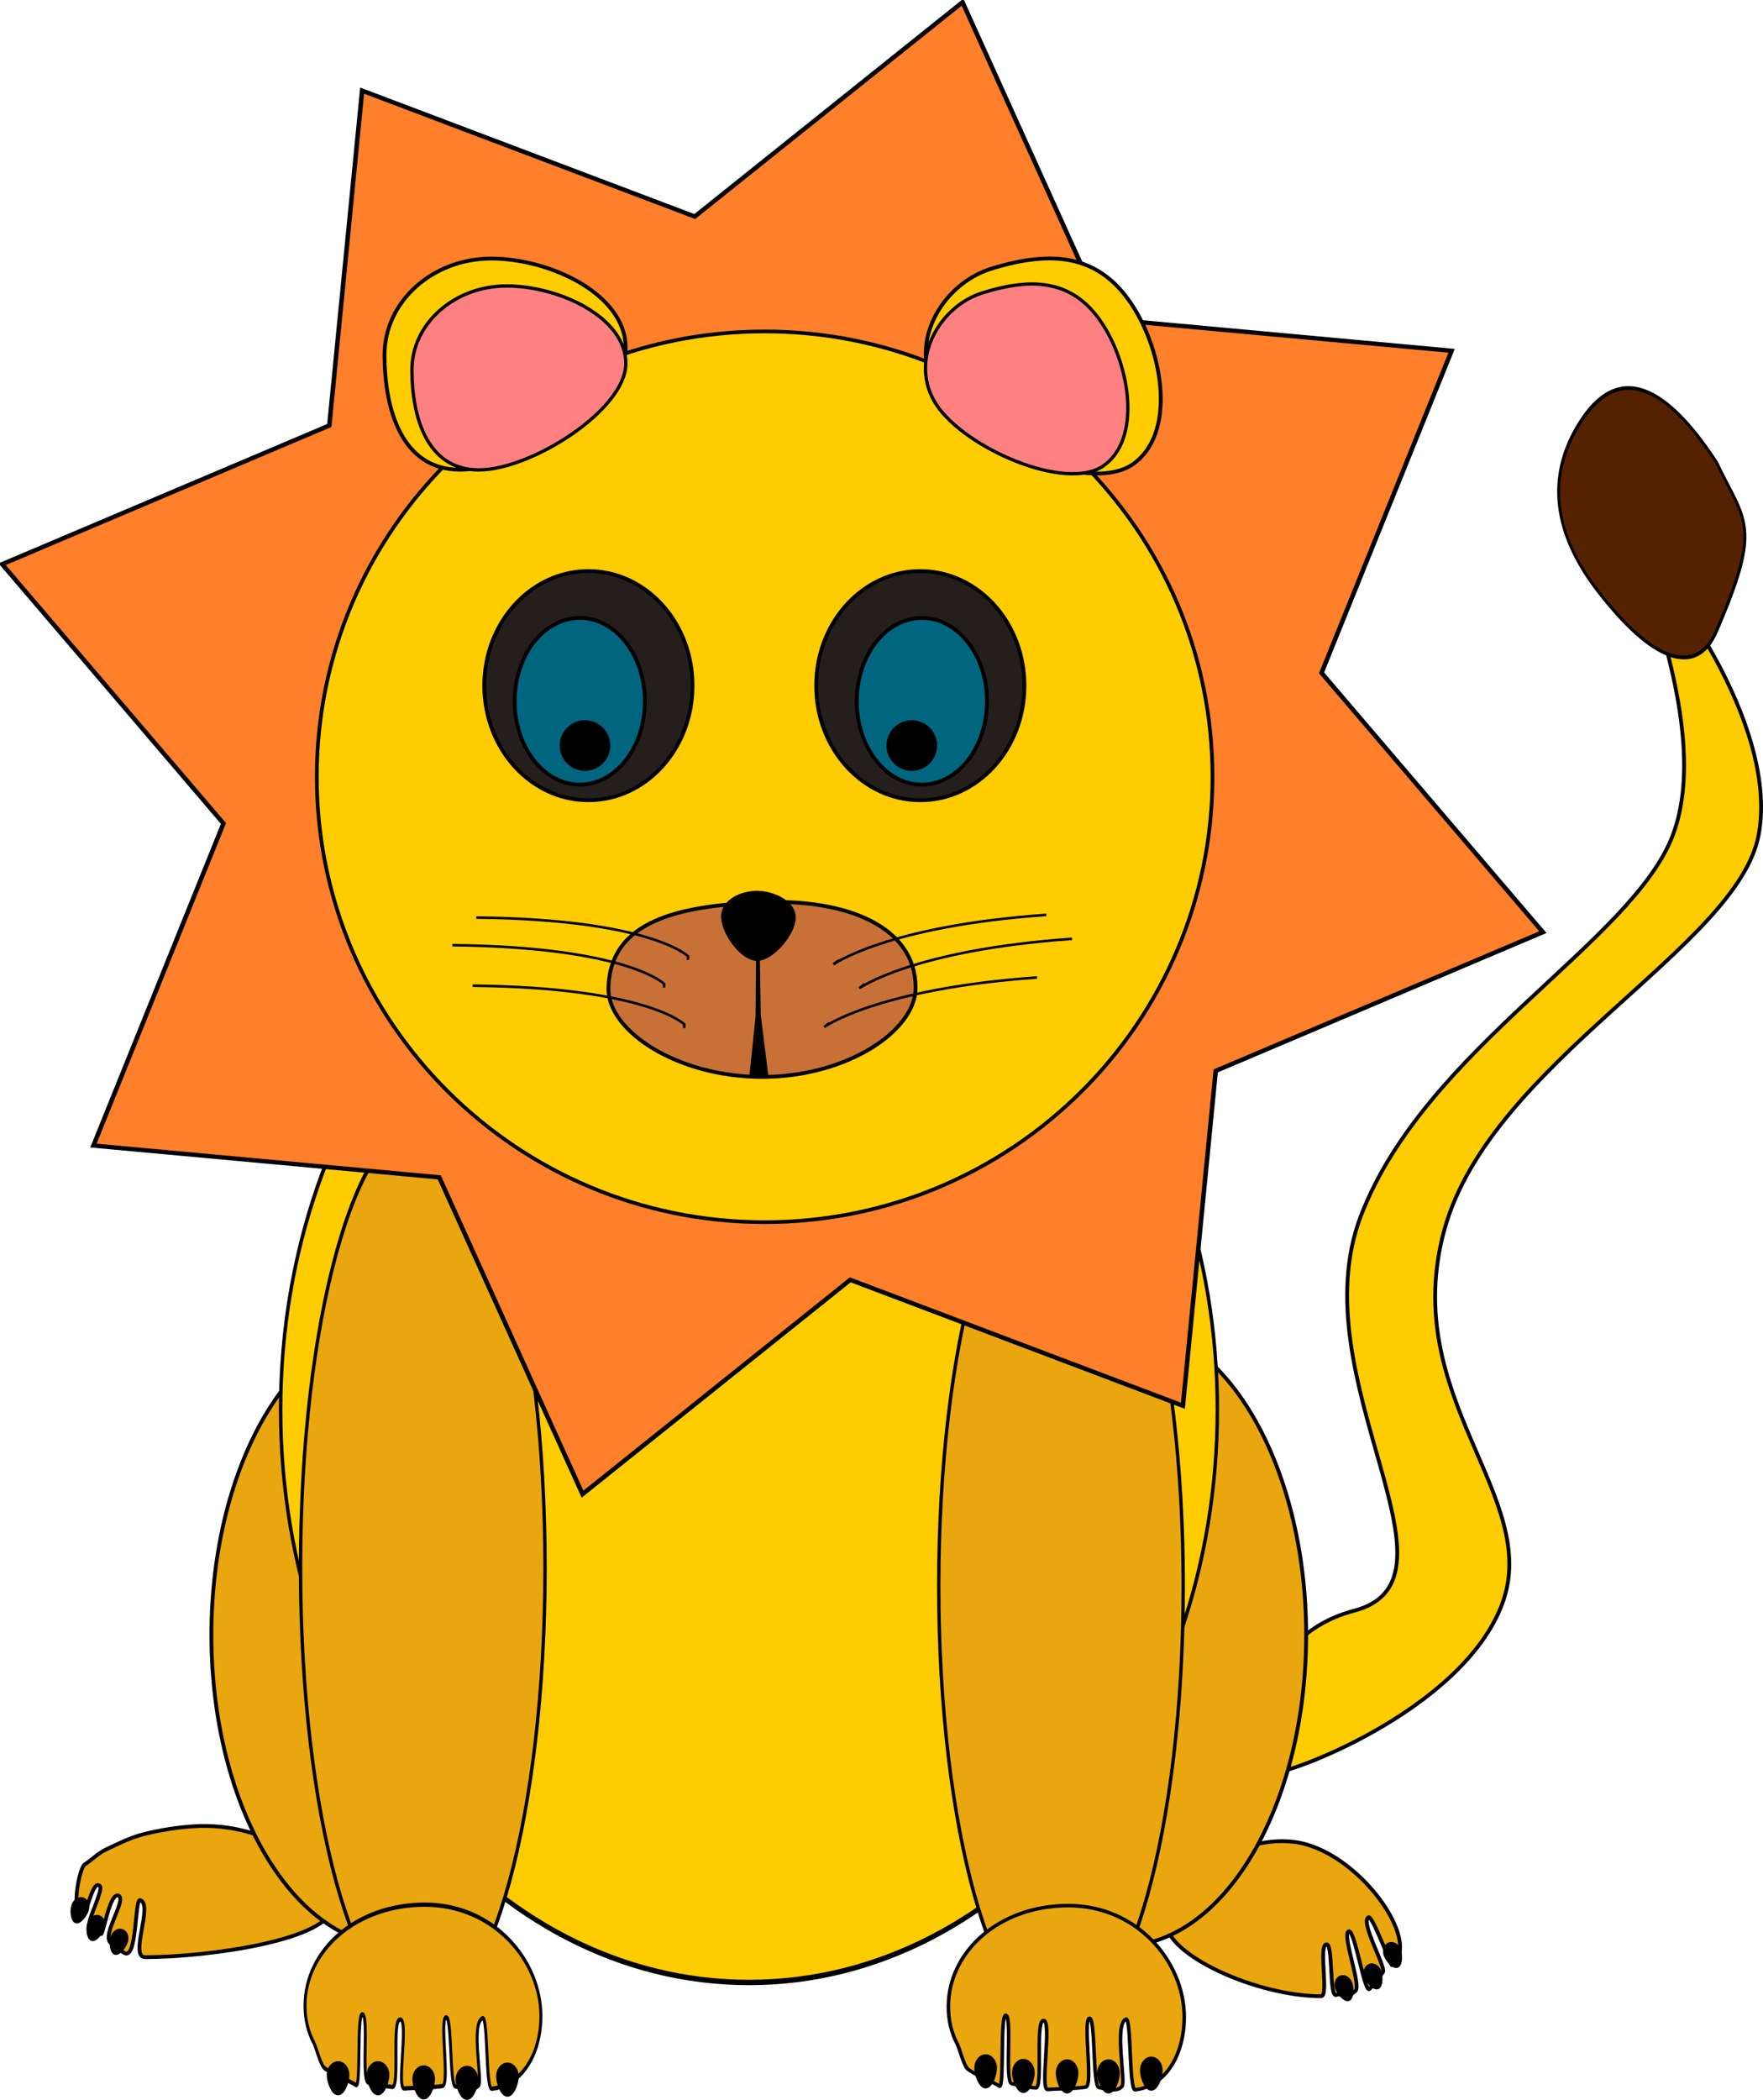<?xml version="1.0" encoding="UTF-8" standalone="no"?>
<!-- Created with Inkscape (http://www.inkscape.org/) -->

<svg
   xmlns:dc="http://purl.org/dc/elements/1.1/"
   xmlns:cc="http://creativecommons.org/ns#"
   xmlns:rdf="http://www.w3.org/1999/02/22-rdf-syntax-ns#"
   xmlns:svg="http://www.w3.org/2000/svg"
   xmlns="http://www.w3.org/2000/svg"
   xmlns:sodipodi="http://sodipodi.sourceforge.net/DTD/sodipodi-0.dtd"
   xmlns:inkscape="http://www.inkscape.org/namespaces/inkscape"
   width="690.537"
   height="822.264"
   id="svg2"
   inkscape:label="Pozad  "
   sodipodi:version="0.32"
   inkscape:version="0.48.1 "
   sodipodi:docname="Machovkalion.svg"
   inkscape:export-filename="C:\Documents and Settings\    rka\Plocha\PNG\6) Zv    ata\lev.png"
   inkscape:export-xdpi="90"
   inkscape:export-ydpi="90"
   version="1.0">
  <defs
     id="defs3" />
  <sodipodi:namedview
     id="base"
     pagecolor="#ffffff"
     bordercolor="#666666"
     borderopacity="1.0"
     inkscape:pageopacity="0.0"
     inkscape:pageshadow="2"
     inkscape:zoom="0.49032549"
     inkscape:cx="372.04724"
     inkscape:cy="526.18109"
     inkscape:document-units="px"
     inkscape:current-layer="layer1"
     showguides="true"
     inkscape:guide-bbox="true"
     inkscape:window-width="462"
     inkscape:window-height="563"
     inkscape:window-x="3"
     inkscape:window-y="30"
     showgrid="false"
     inkscape:window-maximized="0" />
  <g
     inkscape:label="Vrstva 1"
     inkscape:groupmode="layer"
     id="layer1"
     transform="translate(-30.897,-172.042)">
    <g
       id="g4750"
       transform="translate(-20.395,0)">
      <path
         sodipodi:nodetypes="csssssssc"
         id="path4744"
         d="M 617.025,653.59 C 598.969,719.262 655.291,757.923 639.712,799.964 C 624.134,842.004 553.96,867.956 548.261,866.389 C 542.562,864.822 538.313,814.154 581.674,802.752 C 628.715,790.383 559.925,711.571 584.381,648.004 C 609.648,582.331 691.048,540.786 706.626,498.745 C 722.205,456.705 689.989,391.095 695.687,392.662 C 701.386,394.229 748.253,454.746 740.149,498.841 C 732.045,542.937 635.081,587.917 617.025,653.59 z "
         style="fill:#fc0;fill-opacity:1;stroke:black;stroke-width:1.481;stroke-miterlimit:4;stroke-opacity:1" />
      <g
         transform="translate(-2.039,-4.079)"
         id="g4677">
        <path
           id="path4647"
           d="M 598.582,945.545 C 598.582,947.199 590.861,925.742 589.283,926.869 C 586.13,929.122 596.37,946.45 594.982,948.385 C 593.595,950.321 591.656,953.033 589.725,954.935 C 587.795,956.838 583.834,930.652 581.462,932.406 C 579.09,934.159 586.548,953.567 584.262,955.654 C 578.999,960.457 579.71,956.176 576.757,957.284 C 573.804,958.393 575.636,936.651 572.762,937.46 C 569.727,938.315 573.925,957.782 570.794,957.782 C 545.746,957.782 509.865,941.693 509.865,928.465 C 509.865,915.237 536.313,894.304 560.342,897.363 C 585.19,900.527 610.819,936.651 598.582,945.545 z "
           style="fill:#e9a60e;fill-opacity:1;stroke:black;stroke-width:1.481;stroke-miterlimit:4;stroke-opacity:1"
           sodipodi:nodetypes="cssssssssssc" />
        <path
           style="fill:#e9a60e;fill-opacity:1;stroke:black;stroke-width:1.481;stroke-miterlimit:4;stroke-opacity:1"
           d="M 183.552,922.347 C 183.552,935.574 135.211,942.486 110.162,942.486 C 103.9,942.486 113.42,922.042 108.279,920.112 C 106.04,919.271 107.139,943.879 102.012,940.818 C 99.449,939.288 101.027,939.454 96.878,936.996 C 92.729,934.538 102.8,920.382 99.932,918.51 C 96.307,916.144 93.622,935.099 92.794,933.344 C 91.966,931.59 88.462,930.118 88.462,928.465 C 88.462,926.811 93.678,916.008 92.497,914.696 C 89.475,911.34 86.987,927.86 85.25,926.707 C 81.127,923.97 84.455,907.527 86.507,906.202 C 88.559,904.877 92.139,901.589 94.641,900.43 C 99.643,898.112 104.152,895.644 110.247,894.161 C 116.342,892.677 122.748,891.667 128.996,891.245 C 159.143,889.205 183.552,909.119 183.552,922.347 z "
           id="path3759"
           sodipodi:nodetypes="csssssssssssssc" />
        <path
           transform="translate(-421.664,-8.158)"
           d="m 702.594,824.452 c 0,67.3 -32.415,121.858 -72.401,121.858 -39.986,0 -72.401,-54.558 -72.401,-121.858 0,-67.3 32.415,-121.858 72.401,-121.858 39.986,0 72.401,54.558 72.401,121.858 z"
           sodipodi:ry="121.85783"
           sodipodi:rx="72.400887"
           sodipodi:cy="824.45233"
           sodipodi:cx="630.1936"
           id="path2868"
           style="opacity:1;fill:#e9a60e;fill-opacity:1;stroke:black;stroke-width:1.481;stroke-miterlimit:4;stroke-dasharray:none;stroke-opacity:1"
           sodipodi:type="arc" />
        <path
           sodipodi:type="arc"
           style="opacity:1;fill:#e9a60e;fill-opacity:1;stroke:black;stroke-width:1.481;stroke-miterlimit:4;stroke-dasharray:none;stroke-opacity:1"
           id="path2866"
           sodipodi:cx="630.1936"
           sodipodi:cy="824.45233"
           sodipodi:rx="72.400887"
           sodipodi:ry="121.85783"
           d="m 702.594,824.452 c 0,67.3 -32.415,121.858 -72.401,121.858 -39.986,0 -72.401,-54.558 -72.401,-121.858 0,-67.3 32.415,-121.858 72.401,-121.858 39.986,0 72.401,54.558 72.401,121.858 z"
           transform="translate(-137.664,-8.158)" />
        <path
           sodipodi:type="arc"
           style="opacity:1;fill:#fc0;fill-opacity:1;stroke:black;stroke-width:1.481;stroke-miterlimit:4;stroke-dasharray:none;stroke-opacity:1"
           id="path1945"
           sodipodi:cx="376.28067"
           sodipodi:cy="795.39001"
           sodipodi:rx="202.92642"
           sodipodi:ry="157.03854"
           d="m 579.207,795.39 c 0,86.73 -90.853,157.039 -202.926,157.039 -112.073,0 -202.926,-70.309 -202.926,-157.039 0,-86.73 90.853,-157.039 202.926,-157.039 112.073,0 202.926,70.309 202.926,157.039 z"
           transform="matrix(0.904,0,0,1.428,6.541,-407.673)" />
        <path
           transform="matrix(0.886,0,0,1.244,272.847,-315.32)"
           d="m 275.327,894.304 c 0,76.03 -24.197,137.664 -54.046,137.664 -29.849,0 -54.046,-61.634 -54.046,-137.664 0,-76.03 24.197,-137.664 54.046,-137.664 29.849,0 54.046,61.634 54.046,137.664 z"
           sodipodi:ry="137.66365"
           sodipodi:rx="54.045731"
           sodipodi:cy="894.30389"
           sodipodi:cx="221.28159"
           id="path1951"
           style="opacity:1;fill:#e9a60e;fill-opacity:1;stroke:black;stroke-width:1.481;stroke-miterlimit:4;stroke-dasharray:none;stroke-opacity:1"
           sodipodi:type="arc" />
        <path
           sodipodi:type="arc"
           style="opacity:1;fill:#e9a60e;fill-opacity:1;stroke:black;stroke-width:1.481;stroke-miterlimit:4;stroke-dasharray:none;stroke-opacity:1"
           id="path1947"
           sodipodi:cx="221.28159"
           sodipodi:cy="894.30389"
           sodipodi:rx="54.045731"
           sodipodi:ry="137.66365"
           d="m 275.327,894.304 c 0,76.03 -24.197,137.664 -54.046,137.664 -29.849,0 -54.046,-61.634 -54.046,-137.664 0,-76.03 24.197,-137.664 54.046,-137.664 29.849,0 54.046,61.634 54.046,137.664 z"
           transform="matrix(0.886,0,0,1.266,22.875,-342.209)" />
        <g
           id="g1922"
           transform="translate(-8.158,-24.474)">
          <path
             transform="matrix(1.189,0,0,1.151,221,258.817)"
             d="M 255.52,427.653 145.943,384.813 57.738,457.725 10.548,349.951 -103.378,339.137 -60.539,229.561 -133.451,141.356 -25.676,94.166 -14.863,-19.76 94.713,23.079 182.918,-49.833 230.108,57.942 344.035,68.755 301.195,178.331 l 72.912,88.204 -107.774,47.19 z"
             inkscape:randomized="0"
             inkscape:rounded="0"
             inkscape:flatsided="false"
             sodipodi:arg2="1.4301098"
             sodipodi:arg1="1.0272033"
             sodipodi:r2="182.67178"
             sodipodi:r1="261.38342"
             sodipodi:cy="203.94617"
             sodipodi:cx="120.32823"
             sodipodi:sides="8"
             id="path1874"
             style="opacity:1;fill:#ff7f2a;fill-opacity:1;stroke:black;stroke-width:1.481;stroke-miterlimit:4;stroke-dasharray:none;stroke-opacity:1"
             sodipodi:type="star" />
          <path
             id="path1871"
             d="M 536.395,504.767 C 536.395,601.03 457.811,679.157 360.985,679.157 C 264.158,679.157 185.574,601.03 185.574,504.767 C 185.574,408.503 264.158,330.376 360.985,330.376 C 457.811,330.376 536.395,408.503 536.395,504.767 z "
             style="fill:#fc0;fill-opacity:1;stroke:black;stroke-width:1.448;stroke-miterlimit:4;stroke-opacity:1" />
          <path
             transform="translate(-16,0)"
             d="m 348.748,469.076 c 0,24.78 -18.262,44.868 -40.789,44.868 -22.527,0 -40.789,-20.088 -40.789,-44.868 0,-24.78 18.262,-44.868 40.789,-44.868 22.527,0 40.789,20.088 40.789,44.868 z"
             sodipodi:ry="44.868156"
             sodipodi:rx="40.78923"
             sodipodi:cy="469.07617"
             sodipodi:cx="307.95871"
             id="path1878"
             style="opacity:1;fill:#241f1c;fill-opacity:1;stroke:black;stroke-width:1.481;stroke-miterlimit:4;stroke-dasharray:none;stroke-opacity:1"
             sodipodi:type="arc" />
          <path
             transform="translate(114,0)"
             sodipodi:type="arc"
             style="opacity:1;fill:#241f1c;fill-opacity:1;stroke:black;stroke-width:1.481;stroke-miterlimit:4;stroke-dasharray:none;stroke-opacity:1"
             id="path1880"
             sodipodi:cx="307.95871"
             sodipodi:cy="469.07617"
             sodipodi:rx="40.78923"
             sodipodi:ry="44.868156"
             d="m 348.748,469.076 c 0,24.78 -18.262,44.868 -40.789,44.868 -22.527,0 -40.789,-20.088 -40.789,-44.868 0,-24.78 18.262,-44.868 40.789,-44.868 22.527,0 40.789,20.088 40.789,44.868 z" />
          <path
             d="m 314.077,475.195 c 0,18.022 -11.414,32.631 -25.493,32.631 -14.08,0 -25.493,-14.61 -25.493,-32.631 0,-18.022 11.414,-32.631 25.493,-32.631 14.08,0 25.493,14.61 25.493,32.631 z"
             sodipodi:ry="32.631386"
             sodipodi:rx="25.493271"
             sodipodi:cy="475.19455"
             sodipodi:cx="288.5838"
             id="path1882"
             style="opacity:1;fill:#006680;fill-opacity:1;stroke:black;stroke-width:1.481;stroke-miterlimit:4;stroke-dasharray:none;stroke-opacity:1"
             sodipodi:type="arc" />
          <path
             transform="translate(134,0)"
             sodipodi:type="arc"
             style="opacity:1;fill:#006680;fill-opacity:1;stroke:black;stroke-width:1.481;stroke-miterlimit:4;stroke-dasharray:none;stroke-opacity:1"
             id="path1884"
             sodipodi:cx="288.5838"
             sodipodi:cy="475.19455"
             sodipodi:rx="25.493271"
             sodipodi:ry="32.631386"
             d="m 314.077,475.195 c 0,18.022 -11.414,32.631 -25.493,32.631 -14.08,0 -25.493,-14.61 -25.493,-32.631 0,-18.022 11.414,-32.631 25.493,-32.631 14.08,0 25.493,14.61 25.493,32.631 z" />
          <path
             sodipodi:nodetypes="csssc"
             id="path1886"
             d="M 426.247,607.76 C 426.247,624.646 399.294,642.678 366.083,642.678 C 332.873,642.678 305.443,624.64 305.919,607.76 C 306.64,581.499 333.336,575.661 366.083,574.283 C 399.003,572.899 426.247,583.662 426.247,607.76 z "
             style="fill:#c87137;fill-opacity:1;stroke:black;stroke-width:1.481;stroke-miterlimit:4;stroke-opacity:1"
             transform="translate(-6.118,-20.395)" />
          <path
             sodipodi:nodetypes="csssc"
             id="path1889"
             d="M 372.427,559.879 C 372.427,566.049 363.976,576.103 358.006,576.103 C 352.035,576.103 344.666,565.688 344.666,559.519 C 344.666,553.349 352.035,550.145 358.006,550.145 C 363.976,550.145 372.427,553.71 372.427,559.879 z "
             style="fill:black;fill-opacity:1;stroke:black;stroke-width:1.481;stroke-miterlimit:4;stroke-opacity:1" />
          <path
             sodipodi:nodetypes="ccccccccc"
             id="rect1892"
             d="M 358.366,574.661 L 358.186,575.021 L 358.366,575.021 L 358.727,598.095 L 361.611,621.169 L 358.727,621.169 L 355.842,621.169 L 358.186,598.456 L 358.366,574.661 z "
             style="fill:black;fill-opacity:1;stroke:black;stroke-width:1.481;stroke-miterlimit:4;stroke-opacity:1" />
          <path
             d="m 299.801,492.53 c 0,5.069 -4.109,9.178 -9.178,9.178 -5.069,0 -9.178,-4.109 -9.178,-9.178 0,-5.069 4.109,-9.178 9.178,-9.178 5.069,0 9.178,4.109 9.178,9.178 z"
             sodipodi:ry="9.177577"
             sodipodi:rx="9.177577"
             sodipodi:cy="492.52997"
             sodipodi:cx="290.62329"
             id="path1895"
             style="opacity:1;fill:black;fill-opacity:1;stroke:black;stroke-width:1.481;stroke-miterlimit:4;stroke-dasharray:none;stroke-opacity:1"
             sodipodi:type="arc" />
          <path
             transform="translate(128,0)"
             sodipodi:type="arc"
             style="opacity:1;fill:black;fill-opacity:1;stroke:black;stroke-width:1.481;stroke-miterlimit:4;stroke-dasharray:none;stroke-opacity:1"
             id="path1897"
             sodipodi:cx="290.62329"
             sodipodi:cy="492.52997"
             sodipodi:rx="9.177577"
             sodipodi:ry="9.177577"
             d="m 299.801,492.53 c 0,5.069 -4.109,9.178 -9.178,9.178 -5.069,0 -9.178,-4.109 -9.178,-9.178 0,-5.069 4.109,-9.178 9.178,-9.178 5.069,0 9.178,4.109 9.178,9.178 z" />
          <path
             sodipodi:nodetypes="csssc"
             id="path1899"
             d="M 569.628,330.568 C 569.628,351.395 527.824,378.393 504.746,378.393 C 481.667,378.393 475.195,354.279 475.195,333.452 C 475.195,312.625 493.925,295.722 517.004,295.722 C 540.082,295.722 569.628,309.741 569.628,330.568 z "
             style="fill:#fc0;fill-opacity:1;stroke:black;stroke-width:1.481;stroke-miterlimit:4;stroke-opacity:1"
             transform="translate(-263.091,6.118)" />
          <path
             inkscape:transform-center-y="-14.913715"
             inkscape:transform-center-x="43.283313"
             style="fill:#fc0;fill-opacity:1;stroke:black;stroke-width:1.481;stroke-miterlimit:4;stroke-opacity:1"
             d="M 504.96,382.53 C 487.677,394.151 441.947,374.523 429.07,355.371 C 416.192,336.219 429.965,311.882 449.876,305.773 C 473.649,298.478 491.637,300.264 504.514,319.416 C 517.391,338.568 522.244,370.91 504.96,382.53 z "
             id="path1902"
             sodipodi:nodetypes="csssc" />
          <path
             style="fill:#ff8080;fill-opacity:1;stroke:black;stroke-width:1.302;stroke-miterlimit:4;stroke-opacity:1"
             d="M 306.627,342.929 C 306.627,361.076 269.532,384.6 249.053,384.6 C 228.574,384.6 222.831,363.589 222.831,345.442 C 222.831,327.295 239.451,312.567 259.93,312.567 C 280.409,312.567 306.627,324.782 306.627,342.929 z "
             id="path1904"
             sodipodi:nodetypes="csssc" />
          <path
             sodipodi:nodetypes="csssc"
             id="path1906"
             d="M 493.628,383.035 C 478.745,393.289 439.368,375.97 428.279,359.07 C 417.191,342.171 429.05,320.696 446.195,315.306 C 466.666,308.869 482.156,310.445 493.244,327.345 C 504.333,344.244 508.511,372.781 493.628,383.035 z "
             style="fill:#ff8080;fill-opacity:1;stroke:black;stroke-width:1.291;stroke-miterlimit:4;stroke-opacity:1"
             inkscape:transform-center-x="37.271039"
             inkscape:transform-center-y="-13.159481" />
          <path
             id="path1908"
             d="M 248.044,559.879 C 316.545,560.6 330.966,575.021 330.966,575.021 L 330.966,576.464"
             style="fill:none;fill-rule:evenodd;stroke:black;stroke-width:1px;stroke-linecap:butt;stroke-linejoin:miter;stroke-opacity:1" />
          <path
             style="fill:none;fill-rule:evenodd;stroke:black;stroke-width:1px;stroke-linecap:butt;stroke-linejoin:miter;stroke-opacity:1"
             d="M 246.602,586.558 C 315.103,587.279 329.524,601.701 329.524,601.701 L 329.524,603.143"
             id="path1910" />
          <path
             id="path1912"
             d="M 238.67,570.695 C 307.171,571.416 321.592,585.837 321.592,585.837 L 321.592,587.279"
             style="fill:none;fill-rule:evenodd;stroke:black;stroke-width:1px;stroke-linecap:butt;stroke-linejoin:miter;stroke-opacity:1" />
          <path
             id="path1916"
             d="M 471.305,558.827 C 408.724,563.243 387.937,578.194 387.937,578.194 L 390.011,576.627"
             style="fill:none;fill-rule:evenodd;stroke:black;stroke-width:1px;stroke-linecap:butt;stroke-linejoin:miter;stroke-opacity:1" />
          <path
             style="fill:none;fill-rule:evenodd;stroke:black;stroke-width:1px;stroke-linecap:butt;stroke-linejoin:miter;stroke-opacity:1"
             d="M 467.699,583.343 C 405.119,587.759 384.332,602.71 384.332,602.71 L 386.406,601.143"
             id="path1918" />
          <path
             id="path1920"
             d="M 481.399,568.201 C 418.819,572.617 398.032,587.568 398.032,587.568 L 400.106,586.001"
             style="fill:none;fill-rule:evenodd;stroke:black;stroke-width:1px;stroke-linecap:butt;stroke-linejoin:miter;stroke-opacity:1" />
        </g>
        <path
           transform="matrix(0.775,0,0,1.126,49.057,-116.062)"
           style="fill:#e9a60e;fill-opacity:1;stroke:black;stroke-width:1.481;stroke-miterlimit:4;stroke-opacity:1"
           d="M 278.88,960.546 C 278.88,973.802 269.278,984.674 254.051,985.852 C 250.95,986.092 252.144,960.514 249.422,961.314 C 243.37,963.09 249.487,983.238 247.407,984.711 C 245.327,986.185 242.944,986.149 235.683,985.059 C 232.6,984.596 234.048,960.131 230.877,961.006 C 227.706,961.881 232.845,984.3 229.217,984.881 C 225.59,985.462 213.854,985.478 209.83,985.767 C 205.805,986.056 212.124,961.756 207.761,961.756 C 203.399,961.756 207.754,985.575 203.747,985.236 C 199.741,984.898 195.268,984.393 191.671,983.728 C 188.075,983.062 191.934,960.962 188.802,959.98 C 185.669,958.999 188.046,985.857 185.432,984.571 C 182.818,983.285 171.265,980.039 169.224,978.46 C 167.182,976.88 165.44,971.606 164.024,969.744 C 162.609,967.883 161.521,965.883 160.786,963.75 C 160.051,961.618 159.67,959.352 159.67,956.96 C 159.67,937.822 185.363,921.837 220.262,921.837 C 255.161,921.837 278.88,941.408 278.88,960.546 z "
           id="path2840"
           sodipodi:nodetypes="csssssssssssssssssc" />
        <path
           sodipodi:nodetypes="csssssssssssssssssc"
           id="path2843"
           d="M 517.179,965.9 C 517.179,980.832 509.738,993.078 497.937,994.405 C 495.535,994.675 496.46,965.864 494.35,966.765 C 489.66,968.766 494.401,991.46 492.789,993.12 C 491.176,994.78 489.33,994.739 483.703,993.511 C 481.314,992.99 482.436,965.432 479.978,966.418 C 477.521,967.404 481.504,992.657 478.692,993.311 C 475.881,993.965 466.787,993.983 463.668,994.309 C 460.549,994.634 465.445,967.263 462.065,967.263 C 458.684,967.263 462.059,994.092 458.954,993.711 C 455.849,993.33 452.383,992.762 449.596,992.012 C 446.808,991.263 449.799,966.368 447.372,965.263 C 444.944,964.158 446.786,994.41 444.76,992.962 C 442.734,991.513 433.782,987.857 432.199,986.078 C 430.617,984.299 429.267,978.358 428.17,976.261 C 427.073,974.164 426.23,971.911 425.66,969.509 C 425.091,967.107 424.796,964.556 424.796,961.861 C 424.796,940.303 444.707,922.298 471.752,922.298 C 498.798,922.298 517.179,944.343 517.179,965.9 z "
           style="fill:#e9a60e;fill-opacity:1;stroke:black;stroke-width:1.384;stroke-miterlimit:4;stroke-opacity:1" />
        <path
           style="fill:black;fill-opacity:1;stroke:black;stroke-width:1.506;stroke-miterlimit:4;stroke-opacity:1"
           d="M 189.433,988.623 C 189.433,991.191 187.783,995.829 185.749,995.829 C 183.716,995.829 182.065,991.191 182.065,988.623 C 182.065,986.055 183.716,983.971 185.749,983.971 C 187.783,983.971 189.433,986.055 189.433,988.623 z "
           id="path2845"
           sodipodi:nodetypes="csssc" />
        <path
           sodipodi:nodetypes="csssc"
           id="path2848"
           d="M 443.066,985.919 C 443.066,988.487 441.415,993.125 439.382,993.125 C 437.348,993.125 435.698,988.487 435.698,985.919 C 435.698,983.351 437.348,981.267 439.382,981.267 C 441.415,981.267 443.066,983.351 443.066,985.919 z "
           style="fill:black;fill-opacity:1;stroke:black;stroke-width:1.506;stroke-miterlimit:4;stroke-opacity:1" />
        <path
           style="fill:black;fill-opacity:1;stroke:black;stroke-width:1.506;stroke-miterlimit:4;stroke-opacity:1"
           d="M 255.771,989.164 C 255.771,991.732 254.12,996.37 252.087,996.37 C 250.053,996.37 248.403,991.732 248.403,989.164 C 248.403,986.596 250.053,984.511 252.087,984.511 C 254.12,984.511 255.771,986.596 255.771,989.164 z "
           id="path2850"
           sodipodi:nodetypes="csssc" />
        <path
           sodipodi:nodetypes="csssc"
           id="path2852"
           d="M 239.907,990.426 C 239.907,992.994 238.257,997.632 236.224,997.632 C 234.19,997.632 232.54,992.994 232.54,990.426 C 232.54,987.857 234.19,985.773 236.224,985.773 C 238.257,985.773 239.907,987.857 239.907,990.426 z "
           style="fill:black;fill-opacity:1;stroke:black;stroke-width:1.506;stroke-miterlimit:4;stroke-opacity:1" />
        <path
           style="fill:black;fill-opacity:1;stroke:black;stroke-width:1.506;stroke-miterlimit:4;stroke-opacity:1"
           d="M 222.963,990.245 C 222.963,992.813 221.312,997.452 219.279,997.452 C 217.245,997.452 215.595,992.813 215.595,990.245 C 215.595,987.677 217.245,985.593 219.279,985.593 C 221.312,985.593 222.963,987.677 222.963,990.245 z "
           id="path2854"
           sodipodi:nodetypes="csssc" />
        <path
           sodipodi:nodetypes="csssc"
           id="path2856"
           d="M 205.073,988.623 C 205.073,991.191 203.422,995.829 201.389,995.829 C 199.355,995.829 197.705,991.191 197.705,988.623 C 197.705,986.055 199.355,983.971 201.389,983.971 C 203.422,983.971 205.073,986.055 205.073,988.623 z "
           style="fill:black;fill-opacity:1;stroke:black;stroke-width:1.506;stroke-miterlimit:4;stroke-opacity:1" />
        <path
           style="fill:black;fill-opacity:1;stroke:black;stroke-width:1.506;stroke-miterlimit:4;stroke-opacity:1"
           d="M 507.961,986.82 C 507.961,989.388 506.311,994.027 504.277,994.027 C 502.243,994.027 500.593,989.388 500.593,986.82 C 500.593,984.252 502.243,982.168 504.277,982.168 C 506.311,982.168 507.961,984.252 507.961,986.82 z "
           id="path2858"
           sodipodi:nodetypes="csssc" />
        <path
           sodipodi:nodetypes="csssc"
           id="path2860"
           d="M 491.196,987.902 C 491.196,990.47 489.546,995.108 487.512,995.108 C 485.479,995.108 483.828,990.47 483.828,987.902 C 483.828,985.334 485.479,983.25 487.512,983.25 C 489.546,983.25 491.196,985.334 491.196,987.902 z "
           style="fill:black;fill-opacity:1;stroke:black;stroke-width:1.506;stroke-miterlimit:4;stroke-opacity:1" />
        <path
           style="fill:black;fill-opacity:1;stroke:black;stroke-width:1.506;stroke-miterlimit:4;stroke-opacity:1"
           d="M 474.973,987.902 C 474.973,990.47 473.322,995.108 471.289,995.108 C 469.255,995.108 467.605,990.47 467.605,987.902 C 467.605,985.334 469.255,983.25 471.289,983.25 C 473.322,983.25 474.973,985.334 474.973,987.902 z "
           id="path2862"
           sodipodi:nodetypes="csssc" />
        <path
           sodipodi:nodetypes="csssc"
           id="path2864"
           d="M 457.847,987.722 C 457.847,990.29 456.197,994.928 454.163,994.928 C 452.13,994.928 450.479,990.29 450.479,987.722 C 450.479,985.153 452.13,983.069 454.163,983.069 C 456.197,983.069 457.847,985.153 457.847,987.722 z "
           style="fill:black;fill-opacity:1;stroke:black;stroke-width:1.506;stroke-miterlimit:4;stroke-opacity:1" />
        <path
           sodipodi:nodetypes="csssc"
           id="path4665"
           d="M 93.756,930.892 C 93.202,932.835 90.922,935.997 89.346,935.569 C 87.77,935.14 87.492,931.283 88.047,929.34 C 88.601,927.397 90.33,926.167 91.905,926.596 C 93.481,927.024 94.31,928.949 93.756,930.892 z "
           style="fill:black;fill-opacity:1;stroke:black;stroke-width:1.197;stroke-miterlimit:4;stroke-opacity:1" />
        <path
           style="fill:black;fill-opacity:1;stroke:black;stroke-width:1.197;stroke-miterlimit:4;stroke-opacity:1"
           d="M 87.537,923.952 C 86.983,925.895 84.703,929.057 83.127,928.629 C 81.551,928.2 81.273,924.343 81.827,922.4 C 82.382,920.456 84.11,919.227 85.686,919.656 C 87.262,920.084 88.091,922.009 87.537,923.952 z "
           id="path4667"
           sodipodi:nodetypes="csssc" />
        <path
           sodipodi:nodetypes="csssc"
           id="path4669"
           d="M 102.86,936.3 C 102.305,938.243 100.025,941.405 98.45,940.977 C 96.874,940.548 96.596,936.691 97.15,934.748 C 97.704,932.805 99.433,931.575 101.009,932.004 C 102.585,932.432 103.414,934.357 102.86,936.3 z "
           style="fill:black;fill-opacity:1;stroke:black;stroke-width:1.197;stroke-miterlimit:4;stroke-opacity:1" />
        <path
           sodipodi:nodetypes="csssc"
           id="path4671"
           d="M 582.444,952.669 C 583.126,954.571 583.115,958.469 581.584,959.039 C 580.054,959.609 577.581,956.635 576.899,954.733 C 576.218,952.831 576.907,950.825 578.437,950.255 C 579.968,949.685 581.763,950.767 582.444,952.669 z "
           style="fill:black;fill-opacity:1;stroke:black;stroke-width:1.197;stroke-miterlimit:4;stroke-opacity:1" />
        <path
           style="fill:black;fill-opacity:1;stroke:black;stroke-width:1.197;stroke-miterlimit:4;stroke-opacity:1"
           d="M 601.462,939.69 C 602.144,941.592 602.132,945.49 600.602,946.06 C 599.072,946.63 596.599,943.656 595.917,941.754 C 595.236,939.852 595.925,937.846 597.455,937.276 C 598.986,936.706 600.781,937.788 601.462,939.69 z "
           id="path4673"
           sodipodi:nodetypes="csssc" />
        <path
           sodipodi:nodetypes="csssc"
           id="path4675"
           d="M 593.801,948.072 C 594.483,949.974 594.471,953.873 592.941,954.442 C 591.41,955.012 588.937,952.038 588.256,950.136 C 587.574,948.234 588.264,946.228 589.794,945.658 C 591.324,945.088 593.12,946.17 593.801,948.072 z "
           style="fill:black;fill-opacity:1;stroke:black;stroke-width:1.197;stroke-miterlimit:4;stroke-opacity:1" />
      </g>
      <path
         sodipodi:nodetypes="csssc"
         id="path4747"
         d="M 730.127,358.945 C 725.469,384.857 732.584,390.8 683.178,407.609 C 661.417,415.013 647.528,396.276 644.277,359.621 C 641.094,323.725 660.404,309.833 684.239,305.919 C 722.138,299.696 730.127,329.675 730.127,358.945 z "
         style="fill:#520;fill-opacity:1;stroke:black;stroke-width:1.481;stroke-miterlimit:4;stroke-opacity:1"
         transform="matrix(0.548,-0.578,0.528,0.802,133.982,487.163)" />
    </g>
  </g>
</svg>
